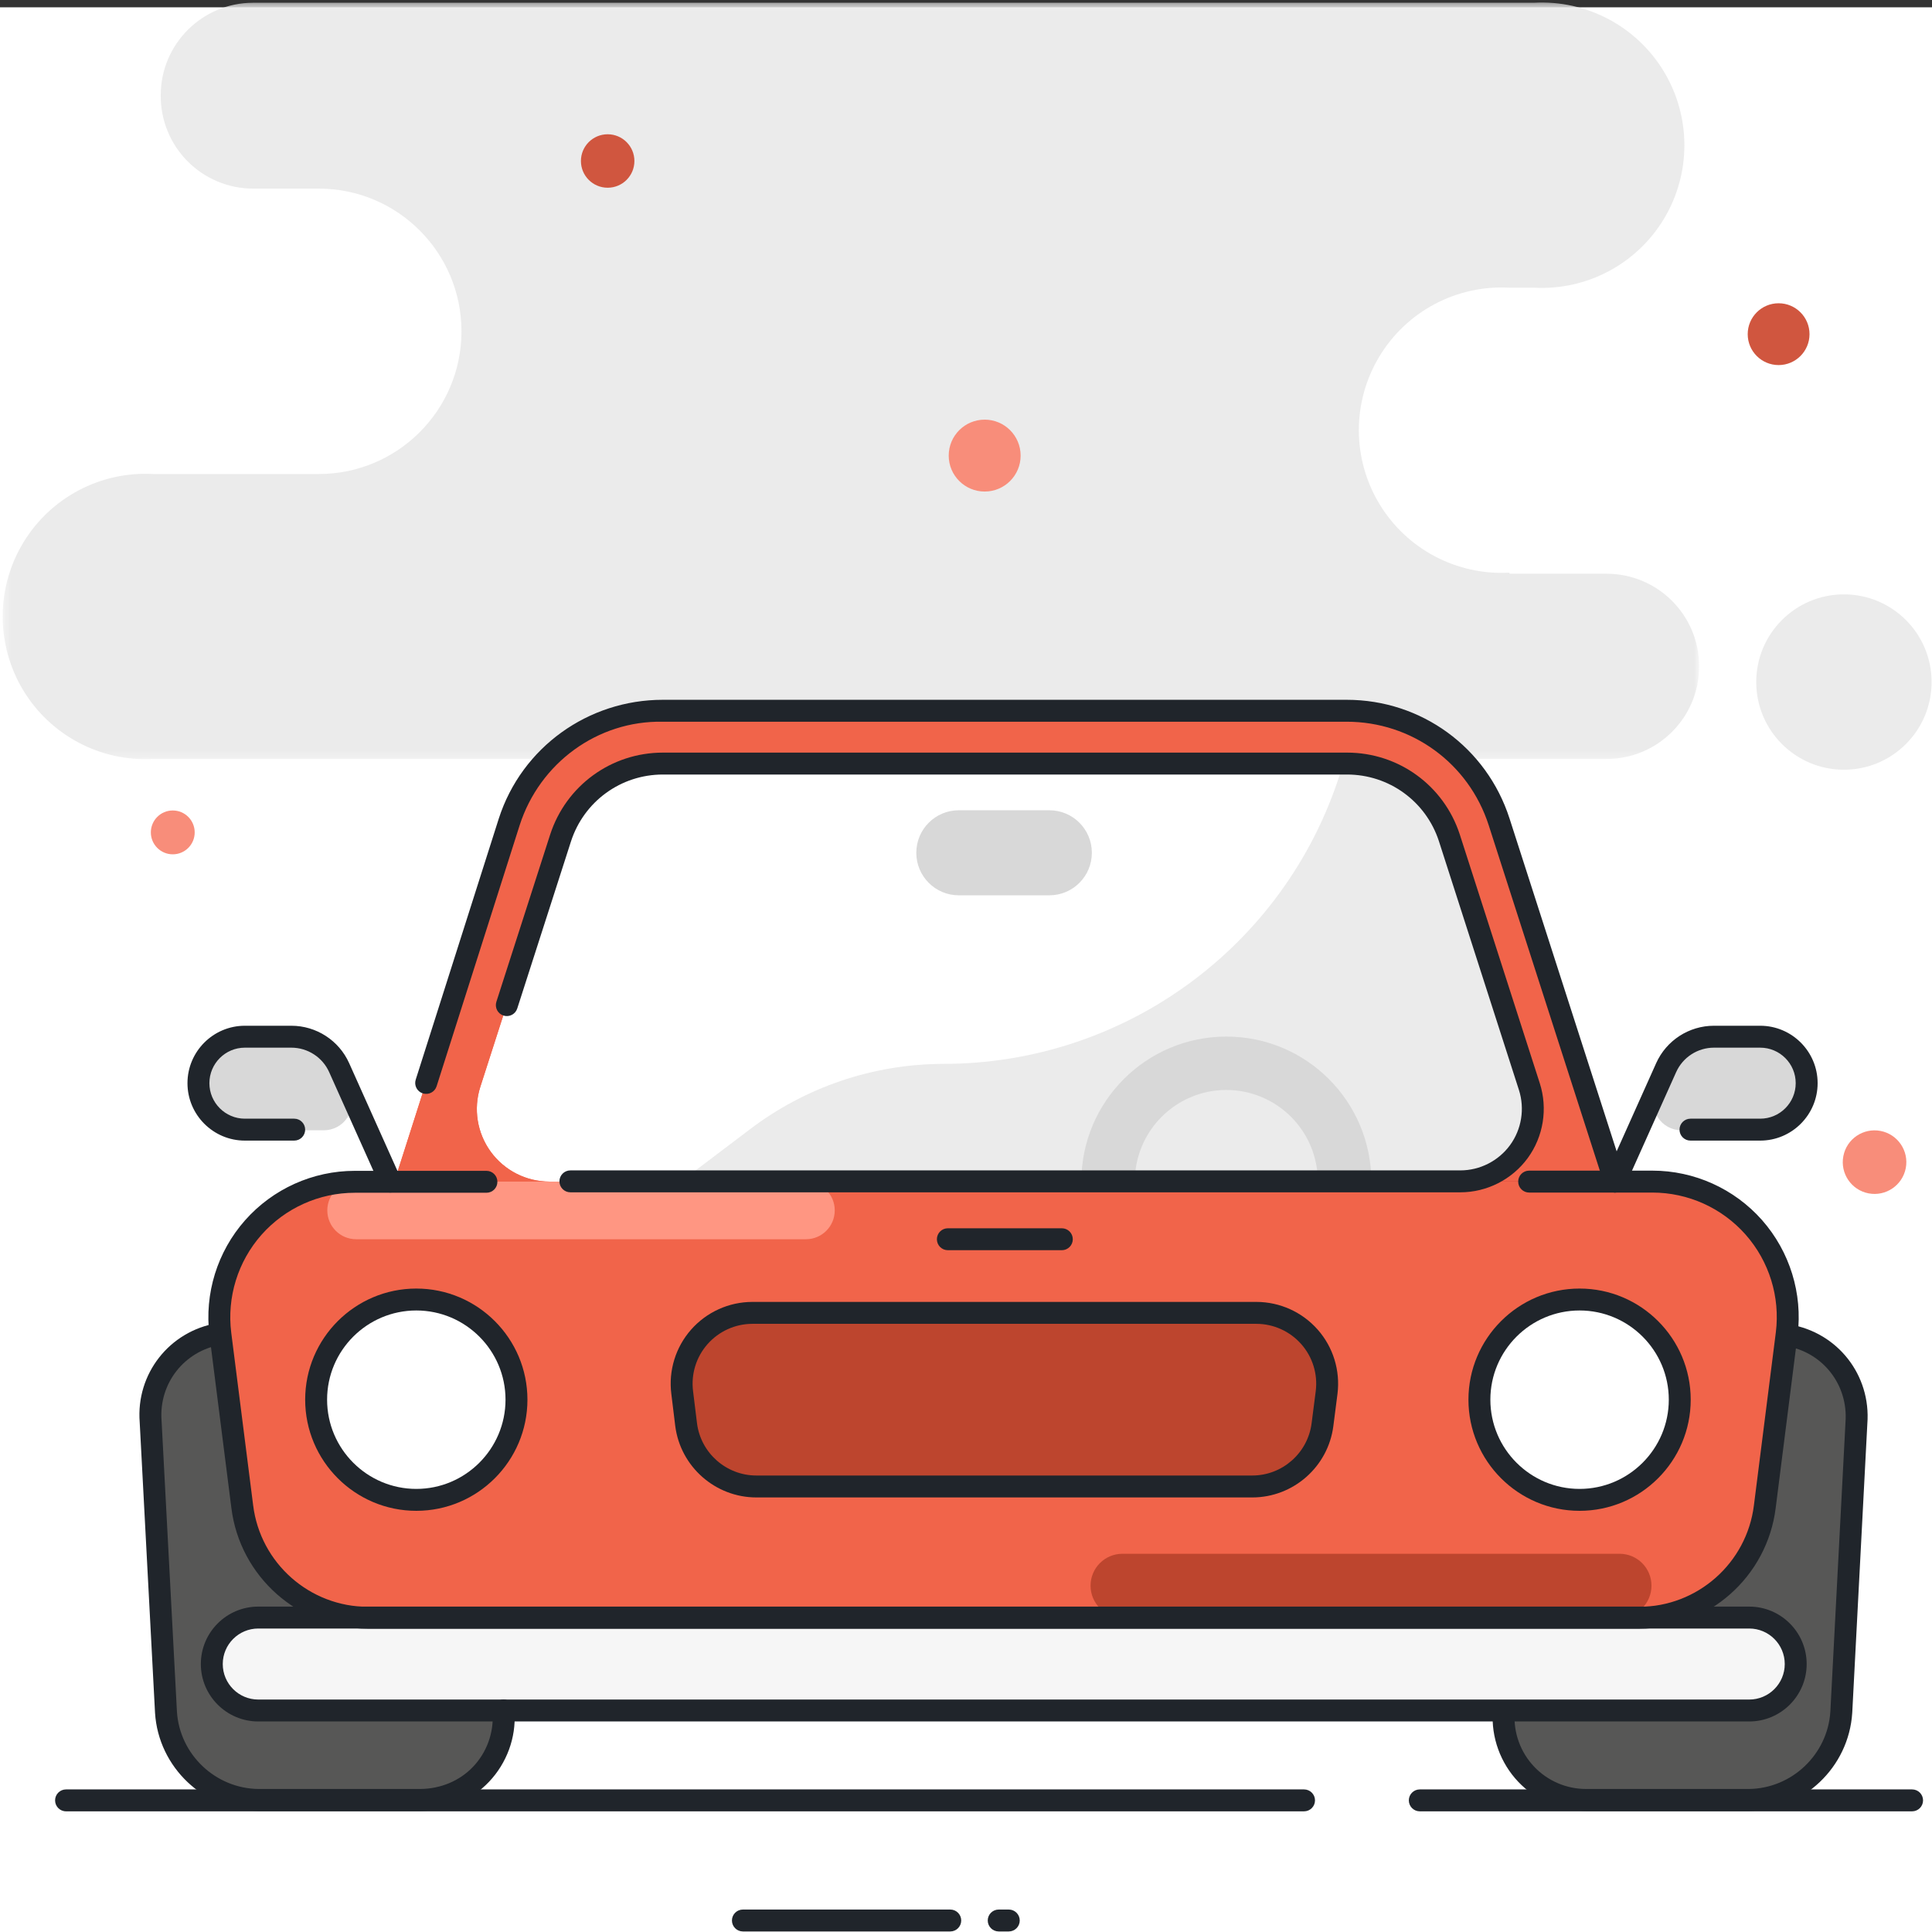 <?xml version="1.0" encoding="UTF-8"?>
<svg width="264px" height="264px" viewBox="0 0 264 264" version="1.1" xmlns="http://www.w3.org/2000/svg" xmlns:xlink="http://www.w3.org/1999/xlink">
    <rect x="0" y="0" width="264" height="264" fill="#333333" stroke="none"/>
    <title>car</title>
    <defs>
        <polygon id="path-1" points="0.365 0.345 232.184 0.345 232.184 103.74 0.365 103.74"></polygon>
    </defs>
    <g id="Page-1" stroke="none" stroke-width="1" fill="none" fill-rule="evenodd">
        <g id="Artboard" transform="translate(-200, -539)">
            <g id="car" transform="translate(200, 539)">
                <polygon id="Fill-1" fill="#FFFFFF" points="0 264 264 264 264 1 0 1"></polygon>
                <g id="Group-87">
                    <g id="Group-4">
                        <mask id="mask-2" fill="white">
                            <use xlink:href="#path-1"></use>
                        </mask>
                        <g id="Clip-3"></g>
                        <path d="M206.261,78.4 L219.53,78.4 C226.52,78.4 232.184,84.067 232.184,91.055 C232.184,98.046 226.52,103.71 219.53,103.71 L20.946,103.71 C13.733,104.112 6.889,100.49 3.16,94.302 C-0.566,88.111 -0.566,80.368 3.16,74.183 C6.889,67.992 13.733,64.371 20.946,64.772 L43.56,64.772 C54.328,64.772 63.059,56.041 63.059,45.273 C63.059,34.505 54.328,25.774 43.56,25.774 L34.574,25.774 C31.207,25.768 27.981,24.417 25.612,22.021 C23.246,19.625 21.931,16.381 21.964,13.015 C21.964,6.036 27.622,0.375 34.604,0.375 L209.585,0.375 C216.801,-0.027 223.642,3.595 227.371,9.786 C231.097,15.971 231.097,23.714 227.371,29.905 C223.642,36.093 216.801,39.714 209.585,39.313 L206.261,39.313 C199.048,38.911 192.204,42.533 188.478,48.724 C184.749,54.909 184.749,62.652 188.478,68.843 C192.204,75.031 199.048,78.652 206.261,78.251 L206.261,78.4 Z" id="Fill-2" fill="#EBEBEB" mask="url(#mask-2)"></path>
                    </g>
                    <path d="M56.736,161.46 L72.551,112.308 C75.48,103.214 83.966,97.065 93.517,97.122 L180.888,97.122 C190.443,97.065 198.929,103.214 201.855,112.308 L217.67,161.46 L56.736,161.46 Z" id="Fill-5" fill="#FFFFFF"></path>
                    <path d="M201.735,112.307 C199.336,104.897 193.175,99.329 185.561,97.691 L183.075,105.838 C175.515,129.422 153.569,145.411 128.802,145.375 C119.262,145.417 109.994,148.568 102.414,154.36 L92.829,161.609 L217.55,161.609 L201.735,112.307 Z" id="Fill-7" fill="#EBEBEB"></path>
                    <path d="M220.696,161.46 L204.881,112.308 C201.951,103.214 193.466,97.065 183.914,97.122 L90.553,97.122 C80.998,97.065 72.512,103.214 69.586,112.308 L53.891,161.46 L57.905,169.337 L86.359,161.46 L75.067,161.46 C71.901,161.457 68.927,159.941 67.064,157.386 C65.198,154.828 64.665,151.534 65.629,148.52 L76.565,114.521 C78.527,108.456 84.176,104.344 90.553,104.341 L184.034,104.341 C190.417,104.326 196.075,108.426 198.049,114.492 L206.498,140.763 L208.984,148.49 C209.949,151.504 209.419,154.795 207.552,157.356 C205.686,159.911 202.715,161.427 199.546,161.427 L176.067,161.427 L176.067,169.065 L217.371,169.065 L217.371,161.786 L220.696,161.46 Z" id="Fill-9" fill="#F1644A"></path>
                    <path d="M76.565,114.522 C78.527,108.456 84.176,104.344 90.552,104.341 L158.814,104.341 L160.072,97.149 L90.552,97.149 C80.998,97.099 72.512,103.242 69.586,112.338 L53.891,161.46 L57.904,169.338 L86.362,161.46 L75.067,161.46 C71.901,161.457 68.927,159.941 67.064,157.387 C65.198,154.829 64.665,151.531 65.632,148.521 L76.565,114.522 Z" id="Fill-11" fill="#F1644A"></path>
                    <path d="M251.964,81.217 C258.583,81.217 263.945,86.579 263.945,93.198 C263.945,99.815 258.583,105.179 251.964,105.179 C245.348,105.179 239.983,99.815 239.983,93.198 C239.983,86.579 245.348,81.217 251.964,81.217" id="Fill-13" fill="#EBEBEB"></path>
                    <path d="M244.298,182.456 C250.055,183.414 254.125,188.617 253.673,194.437 L251.606,233.974 C251.184,240.662 245.666,245.889 238.966,245.955 L216.861,245.955 C213.725,245.994 210.715,244.724 208.553,242.447 C206.393,240.177 205.279,237.104 205.479,233.974 L205.479,233.701" id="Fill-15" fill="#575756"></path>
                    <path d="M68.807,233.734 L68.807,233.974 C69.005,237.104 67.894,240.174 65.734,242.448 C63.572,244.724 60.561,245.994 57.425,245.955 L35.321,245.955 C28.62,245.889 23.103,240.662 22.681,233.974 L20.584,194.254 C20.132,188.437 24.199,183.238 29.959,182.273" id="Fill-17" fill="#575756"></path>
                    <path d="M35.291,221.034 L239.027,221.034 C242.534,221.034 245.377,223.876 245.377,227.384 C245.377,230.891 242.534,233.733 239.027,233.733 L35.291,233.733 C31.784,233.733 28.941,230.891 28.941,227.384 C28.941,223.876 31.784,221.034 35.291,221.034" id="Fill-19" fill="#F6F6F6"></path>
                    <path d="M161.809,161.46 L48.529,161.46 C43.218,161.451 38.163,163.727 34.643,167.705 C31.127,171.679 29.485,176.978 30.138,182.244 L33.134,205.846 C34.206,214.514 41.565,221.026 50.296,221.035 L224.023,221.035 C232.754,221.026 240.11,214.514 241.182,205.846 L244.178,182.217 C244.831,176.951 243.192,171.659 239.682,167.684 C236.168,163.709 231.121,161.43 225.817,161.427 L161.809,161.427 L161.809,161.46 Z" id="Fill-21" fill="#C42F2D"></path>
                    <path d="M161.809,161.46 L48.529,161.46 C43.218,161.451 38.163,163.727 34.643,167.705 C31.127,171.679 29.485,176.978 30.138,182.244 L33.134,205.846 C34.206,214.514 41.565,221.026 50.296,221.035 L224.023,221.035 C232.754,221.026 240.11,214.514 241.182,205.846 L244.178,182.217 C244.831,176.951 243.192,171.659 239.682,167.684 C236.168,163.709 231.121,161.43 225.817,161.427 L161.809,161.427 L161.809,161.46 Z" id="Fill-23" fill="#F1644A"></path>
                    <path d="M226.297,148.967 L227.675,145.972 C228.831,143.405 231.386,141.751 234.204,141.751 L240.524,141.751 C244.032,141.751 246.874,144.594 246.874,148.098 C246.874,151.606 244.032,154.448 240.524,154.448 L229.771,154.448 C228.453,154.454 227.225,153.78 226.519,152.666 C225.815,151.555 225.731,150.156 226.297,148.967" id="Fill-25" fill="#D8D8D8"></path>
                    <path d="M47.721,148.967 L46.343,145.972 C45.187,143.405 42.632,141.751 39.814,141.751 L33.464,141.751 C29.956,141.751 27.114,144.594 27.114,148.098 C27.114,151.606 29.956,154.448 33.464,154.448 L44.217,154.448 C45.537,154.463 46.777,153.795 47.487,152.681 C48.203,151.567 48.29,150.162 47.721,148.967" id="Fill-27" fill="#D8D8D8"></path>
                    <path d="M215.843,177.574 C223.403,177.574 229.531,183.702 229.531,191.259 C229.531,198.822 223.403,204.95 215.843,204.95 C208.286,204.95 202.155,198.822 202.155,191.259 C202.155,183.702 208.286,177.574 215.843,177.574" id="Fill-29" fill="#FFFFFF"></path>
                    <path d="M56.887,177.574 C64.447,177.574 70.575,183.702 70.575,191.259 C70.575,198.822 64.447,204.95 56.887,204.95 C49.327,204.95 43.198,198.822 43.198,191.259 C43.198,183.702 49.327,177.574 56.887,177.574" id="Fill-31" fill="#FFFFFF"></path>
                    <path d="M48.664,161.46 L110.126,161.46 C112.304,161.46 114.065,163.221 114.065,165.395 C114.065,167.573 112.304,169.337 110.126,169.337 L48.664,169.337 C46.49,169.337 44.725,167.573 44.725,165.395 C44.725,163.221 46.49,161.46 48.664,161.46" id="Fill-33" fill="#FF9682"></path>
                    <path d="M153.379,212.317 L221.311,212.317 C223.716,212.317 225.669,214.267 225.669,216.675 C225.669,219.084 223.716,221.033 221.311,221.033 L153.379,221.033 C150.971,221.033 149.021,219.084 149.021,216.675 C149.021,214.267 150.971,212.317 153.379,212.317" id="Fill-35" fill="#BD452E"></path>
                    <path d="M131.017,110.719 L143.387,110.719 C146.598,110.719 149.198,113.319 149.198,116.53 C149.198,119.741 146.598,122.341 143.387,122.341 L131.017,122.341 C127.809,122.341 125.209,119.741 125.209,116.53 C125.209,113.319 127.809,110.719 131.017,110.719" id="Fill-37" fill="#D8D8D8"></path>
                    <path d="M171.093,203.121 L103.344,203.121 C98.479,203.115 94.376,199.5 93.759,194.677 L93.217,190.271 C92.875,187.522 93.729,184.754 95.559,182.679 C97.395,180.597 100.031,179.405 102.801,179.399 L171.692,179.399 C174.465,179.405 177.101,180.597 178.934,182.679 C180.767,184.754 181.621,187.522 181.277,190.271 L180.71,194.677 C180.09,199.512 175.969,203.133 171.093,203.121" id="Fill-39" fill="#BD452E"></path>
                    <path d="M167.53,148.938 C170.855,148.929 174.048,150.246 176.402,152.595 C178.756,154.943 180.077,158.133 180.077,161.461 L187.389,161.461 C187.389,150.513 178.517,141.644 167.575,141.644 C156.631,141.644 147.762,150.513 147.762,161.461 L155.07,161.461 C155.07,154.569 160.638,148.971 167.53,148.938" id="Fill-41" fill="#D8D8D8"></path>
                    <path d="M178.192,247.511 L9.024,247.511 C8.195,247.511 7.527,246.84 7.527,246.014 C7.527,245.187 8.195,244.516 9.024,244.516 L178.192,244.516 C179.019,244.516 179.69,245.187 179.69,246.014 C179.69,246.84 179.019,247.511 178.192,247.511" id="Fill-43" fill="#20252B"></path>
                    <path d="M129.85,263.926 L101.515,263.926 C100.688,263.926 100.017,263.252 100.017,262.429 C100.017,261.602 100.688,260.931 101.515,260.931 L129.85,260.931 C130.677,260.931 131.347,261.602 131.347,262.429 C131.347,263.252 130.677,263.926 129.85,263.926" id="Fill-45" fill="#20252B"></path>
                    <path d="M137.847,263.926 L136.469,263.926 C135.642,263.926 134.971,263.252 134.971,262.429 C134.971,261.602 135.642,260.931 136.469,260.931 L137.847,260.931 C138.674,260.931 139.344,261.602 139.344,262.429 C139.344,263.252 138.674,263.926 137.847,263.926" id="Fill-47" fill="#20252B"></path>
                    <path d="M223.992,222.561 L50.269,222.561 C40.798,222.552 32.783,215.459 31.617,206.06 L28.622,182.461 C27.918,176.767 29.691,171.037 33.492,166.742 C37.29,162.452 42.751,159.99 48.478,159.99 L48.501,159.99 L66.47,159.99 C67.3,159.99 67.967,160.661 67.967,161.488 C67.967,162.318 67.3,162.986 66.47,162.986 L48.498,162.986 L48.481,162.986 C43.607,162.986 38.965,165.079 35.736,168.724 C32.504,172.379 30.994,177.249 31.596,182.089 L34.592,205.689 C35.568,213.593 42.307,219.556 50.269,219.565 L223.989,219.565 C231.947,219.556 238.687,213.593 239.666,205.692 L242.661,182.059 C243.263,177.228 241.757,172.358 238.531,168.706 C235.302,165.052 230.659,162.959 225.789,162.959 L208.953,162.959 C208.126,162.959 207.455,162.288 207.455,161.461 C207.455,160.631 208.126,159.963 208.953,159.963 L225.789,159.963 C231.516,159.963 236.979,162.425 240.777,166.721 C244.566,171.022 246.34,176.746 245.636,182.431 L242.64,206.063 C241.475,215.459 233.457,222.552 223.992,222.561" id="Fill-49" fill="#20252B"></path>
                    <path d="M261.28,247.511 L194.007,247.511 C193.181,247.511 192.51,246.84 192.51,246.014 C192.51,245.187 193.181,244.516 194.007,244.516 L261.28,244.516 C262.107,244.516 262.778,245.187 262.778,246.014 C262.778,246.84 262.107,247.511 261.28,247.511" id="Fill-51" fill="#20252B"></path>
                    <path d="M171.093,203.121 L103.344,203.121 C98.479,203.115 94.376,199.5 93.759,194.677 L93.217,190.271 C92.875,187.522 93.729,184.754 95.559,182.679 C97.395,180.597 100.031,179.405 102.801,179.399 L171.692,179.399 C174.465,179.405 177.101,180.597 178.934,182.679 C180.767,184.754 181.621,187.522 181.277,190.271 L180.71,194.677 C180.09,199.512 175.969,203.133 171.093,203.121 Z" id="Stroke-53" stroke="#20252B" stroke-linecap="round" stroke-linejoin="round"></path>
                    <path d="M220.666,162.957 C220.031,162.957 219.444,162.553 219.24,161.918 L203.426,112.766 C200.697,104.29 192.903,98.62 184.017,98.62 L183.894,98.62 L90.553,98.62 C81.666,98.455 73.75,104.251 71.009,112.766 L59.661,148.433 C59.409,149.224 58.573,149.65 57.78,149.41 C56.992,149.158 56.554,148.314 56.806,147.529 L68.158,111.853 C71.306,102.085 80.408,95.625 90.559,95.625 L183.885,95.625 L184.026,95.625 C194.212,95.625 203.144,102.127 206.274,111.85 L222.092,161.001 C222.347,161.786 221.912,162.634 221.124,162.885 C220.975,162.933 220.819,162.957 220.666,162.957" id="Fill-55" fill="#20252B"></path>
                    <path d="M199.547,162.925 L77.941,162.925 C77.114,162.925 76.443,162.254 76.443,161.427 C76.443,160.601 77.114,159.93 77.941,159.93 L199.547,159.93 C202.225,159.93 204.762,158.636 206.344,156.473 C207.922,154.311 208.374,151.498 207.557,148.946 L196.624,114.95 C194.851,109.499 189.804,105.836 184.068,105.836 L184.035,105.836 L90.581,105.836 C84.836,105.839 79.789,109.514 78.019,114.983 L70.681,137.804 C70.432,138.592 69.581,139.026 68.797,138.771 C68.009,138.52 67.575,137.672 67.829,136.887 L75.17,114.064 C77.339,107.351 83.533,102.844 90.581,102.841 L184.032,102.841 L184.071,102.841 C191.107,102.841 197.295,107.331 199.476,114.031 L210.408,148.03 C211.516,151.492 210.902,155.305 208.764,158.24 C206.619,161.173 203.175,162.925 199.547,162.925" id="Fill-57" fill="#20252B"></path>
                    <path d="M35.291,222.531 C32.613,222.531 30.439,224.709 30.439,227.384 C30.439,230.061 32.613,232.236 35.291,232.236 L239.027,232.236 C241.704,232.236 243.879,230.061 243.879,227.384 C243.879,224.709 241.704,222.531 239.027,222.531 L35.291,222.531 Z M239.027,235.231 L35.291,235.231 C30.963,235.231 27.444,231.709 27.444,227.384 C27.444,223.058 30.963,219.536 35.291,219.536 L239.027,219.536 C243.352,219.536 246.874,223.058 246.874,227.384 C246.874,231.709 243.352,235.231 239.027,235.231 L239.027,235.231 Z" id="Fill-59" fill="#20252B"></path>
                    <path d="M220.696,162.957 C220.492,162.957 220.282,162.915 220.085,162.826 C219.33,162.49 218.991,161.604 219.33,160.849 L226.309,145.274 C227.704,142.167 230.801,140.164 234.204,140.164 L240.524,140.164 C244.849,140.164 248.371,143.683 248.371,148.011 C248.371,152.336 244.849,155.859 240.524,155.859 L230.996,155.859 C230.169,155.859 229.499,155.188 229.499,154.361 C229.499,153.534 230.169,152.863 230.996,152.863 L240.524,152.863 C243.202,152.863 245.376,150.686 245.376,148.011 C245.376,145.333 243.202,143.159 240.524,143.159 L234.204,143.159 C231.982,143.159 229.954,144.468 229.04,146.499 L222.061,162.071 C221.813,162.628 221.265,162.957 220.696,162.957" id="Fill-61" fill="#20252B"></path>
                    <path d="M53.324,162.957 C52.752,162.957 52.204,162.628 51.955,162.071 L44.976,146.496 C44.066,144.468 42.038,143.159 39.812,143.159 L33.462,143.159 C30.788,143.159 28.613,145.333 28.613,148.011 C28.613,150.686 30.788,152.863 33.462,152.863 L40.202,152.863 C41.031,152.863 41.699,153.534 41.699,154.361 C41.699,155.188 41.031,155.859 40.202,155.859 L33.462,155.859 C29.137,155.859 25.618,152.336 25.618,148.011 C25.618,143.683 29.137,140.164 33.462,140.164 L39.812,140.164 C43.215,140.164 46.315,142.167 47.708,145.271 L54.69,160.849 C55.028,161.604 54.69,162.49 53.935,162.826 C53.737,162.915 53.527,162.957 53.324,162.957" id="Fill-63" fill="#20252B"></path>
                    <path d="M145.095,170.835 L129.52,170.835 C128.69,170.835 128.022,170.164 128.022,169.337 C128.022,168.51 128.69,167.839 129.52,167.839 L145.095,167.839 C145.922,167.839 146.593,168.51 146.593,169.337 C146.593,170.164 145.922,170.835 145.095,170.835" id="Fill-65" fill="#20252B"></path>
                    <path d="M216.709,247.453 C213.24,247.453 209.873,246.012 207.468,243.481 C205.027,240.911 203.757,237.413 203.985,233.878 C204.042,233.072 204.764,232.318 205.527,232.342 C206.336,232.369 206.977,232.896 206.977,233.701 C206.977,233.734 206.977,234.037 206.974,234.07 C206.797,236.775 207.771,239.452 209.64,241.414 C211.479,243.355 214.055,244.457 216.727,244.457 L216.843,244.457 L238.966,244.457 C244.837,244.397 249.74,239.752 250.111,233.881 L252.178,194.356 C252.576,189.234 249.081,184.771 244.052,183.933 C243.234,183.798 242.683,183.025 242.821,182.21 C242.959,181.39 243.744,180.839 244.543,180.979 C251.115,182.073 255.683,187.91 255.164,194.554 L253.101,234.052 C252.63,241.501 246.427,247.378 238.981,247.453 L216.861,247.453 L216.709,247.453 Z" id="Fill-67" fill="#20252B"></path>
                    <path d="M57.559,247.453 L57.407,247.453 L35.32,247.453 C27.859,247.378 21.656,241.501 21.185,234.067 L19.089,194.335 C18.573,187.731 23.141,181.893 29.713,180.797 C30.521,180.656 31.297,181.21 31.435,182.028 C31.573,182.842 31.022,183.615 30.207,183.75 C25.175,184.592 21.682,189.058 22.078,194.137 L24.178,233.896 C24.549,239.752 29.449,244.397 35.335,244.457 L57.425,244.457 C60.156,244.439 62.783,243.385 64.649,241.414 C66.515,239.455 67.486,236.778 67.312,234.067 C67.309,234.037 67.309,233.767 67.309,233.734 C67.309,232.908 67.98,232.237 68.806,232.237 C69.636,232.237 70.304,232.908 70.304,233.734 L70.304,233.974 C70.529,237.416 69.259,240.914 66.818,243.481 C64.415,246.012 61.049,247.453 57.559,247.453" id="Fill-69" fill="#20252B"></path>
                    <path d="M215.843,179.071 C209.122,179.071 203.652,184.538 203.652,191.259 C203.652,197.98 209.122,203.453 215.843,203.453 C222.564,203.453 228.034,197.98 228.034,191.259 C228.034,184.538 222.564,179.071 215.843,179.071 M215.843,206.448 C207.468,206.448 200.657,199.634 200.657,191.259 C200.657,182.887 207.468,176.076 215.843,176.076 C224.218,176.076 231.029,182.887 231.029,191.259 C231.029,199.634 224.218,206.448 215.843,206.448" id="Fill-71" fill="#20252B"></path>
                    <path d="M56.887,179.071 C50.165,179.071 44.696,184.538 44.696,191.259 C44.696,197.98 50.165,203.453 56.887,203.453 C63.608,203.453 69.077,197.98 69.077,191.259 C69.077,184.538 63.608,179.071 56.887,179.071 M56.887,206.448 C48.512,206.448 41.701,199.634 41.701,191.259 C41.701,182.887 48.512,176.076 56.887,176.076 C65.258,176.076 72.072,182.887 72.072,191.259 C72.072,199.634 65.258,206.448 56.887,206.448" id="Fill-73" fill="#20252B"></path>
                    <path d="M171.69,180.896 L102.802,180.896 C100.466,180.902 98.235,181.912 96.683,183.67 C95.135,185.425 94.413,187.761 94.703,190.086 L95.245,194.495 C95.764,198.55 99.244,201.617 103.347,201.623 L171.094,201.623 L171.097,201.623 L171.118,201.623 C175.218,201.623 178.705,198.556 179.226,194.486 L179.792,190.08 C180.082,187.761 179.36,185.422 177.812,183.67 C176.26,181.912 174.029,180.902 171.69,180.896 M171.118,204.619 L171.091,204.619 L103.344,204.619 C97.743,204.613 92.984,200.419 92.271,194.866 L91.732,190.451 C91.337,187.282 92.322,184.083 94.437,181.687 C96.551,179.288 99.6,177.907 102.799,177.901 L171.693,177.901 C174.895,177.907 177.944,179.288 180.058,181.687 C182.173,184.08 183.158,187.279 182.763,190.454 L182.197,194.866 C181.484,200.428 176.722,204.619 171.118,204.619" id="Fill-75" fill="#20252B"></path>
                    <path d="M83.035,18.347 C85.053,18.347 86.689,19.982 86.689,22.001 C86.689,24.02 85.053,25.652 83.035,25.652 C81.016,25.652 79.381,24.02 79.381,22.001 C79.381,19.982 81.016,18.347 83.035,18.347" id="Fill-77" fill="#D0563F"></path>
                    <path d="M134.553,57.343 C137.264,57.343 139.465,59.542 139.465,62.258 C139.465,64.969 137.264,67.167 134.553,67.167 C131.84,67.167 129.638,64.969 129.638,62.258 C129.638,59.542 131.84,57.343 134.553,57.343" id="Fill-79" fill="#F88D7A"></path>
                    <path d="M243.04,41.44 C245.37,41.44 247.263,43.33 247.263,45.663 C247.263,47.993 245.37,49.886 243.04,49.886 C240.71,49.886 238.817,47.993 238.817,45.663 C238.817,43.33 240.71,41.44 243.04,41.44" id="Fill-81" fill="#D0563F"></path>
                    <path d="M23.608,110.748 C25.265,110.748 26.604,112.09 26.604,113.744 C26.604,115.4 25.265,116.739 23.608,116.739 C21.955,116.739 20.613,115.4 20.613,113.744 C20.613,112.09 21.955,110.748 23.608,110.748" id="Fill-83" fill="#F88D7A"></path>
                    <path d="M251.885,157.985 C252.334,155.627 254.611,154.085 256.968,154.537 C259.322,154.989 260.868,157.266 260.416,159.62 C259.963,161.974 257.687,163.52 255.33,163.068 C252.975,162.615 251.433,160.339 251.885,157.985" id="Fill-85" fill="#F88D7A"></path>
                </g>
            </g>
        </g>
    </g>
</svg>